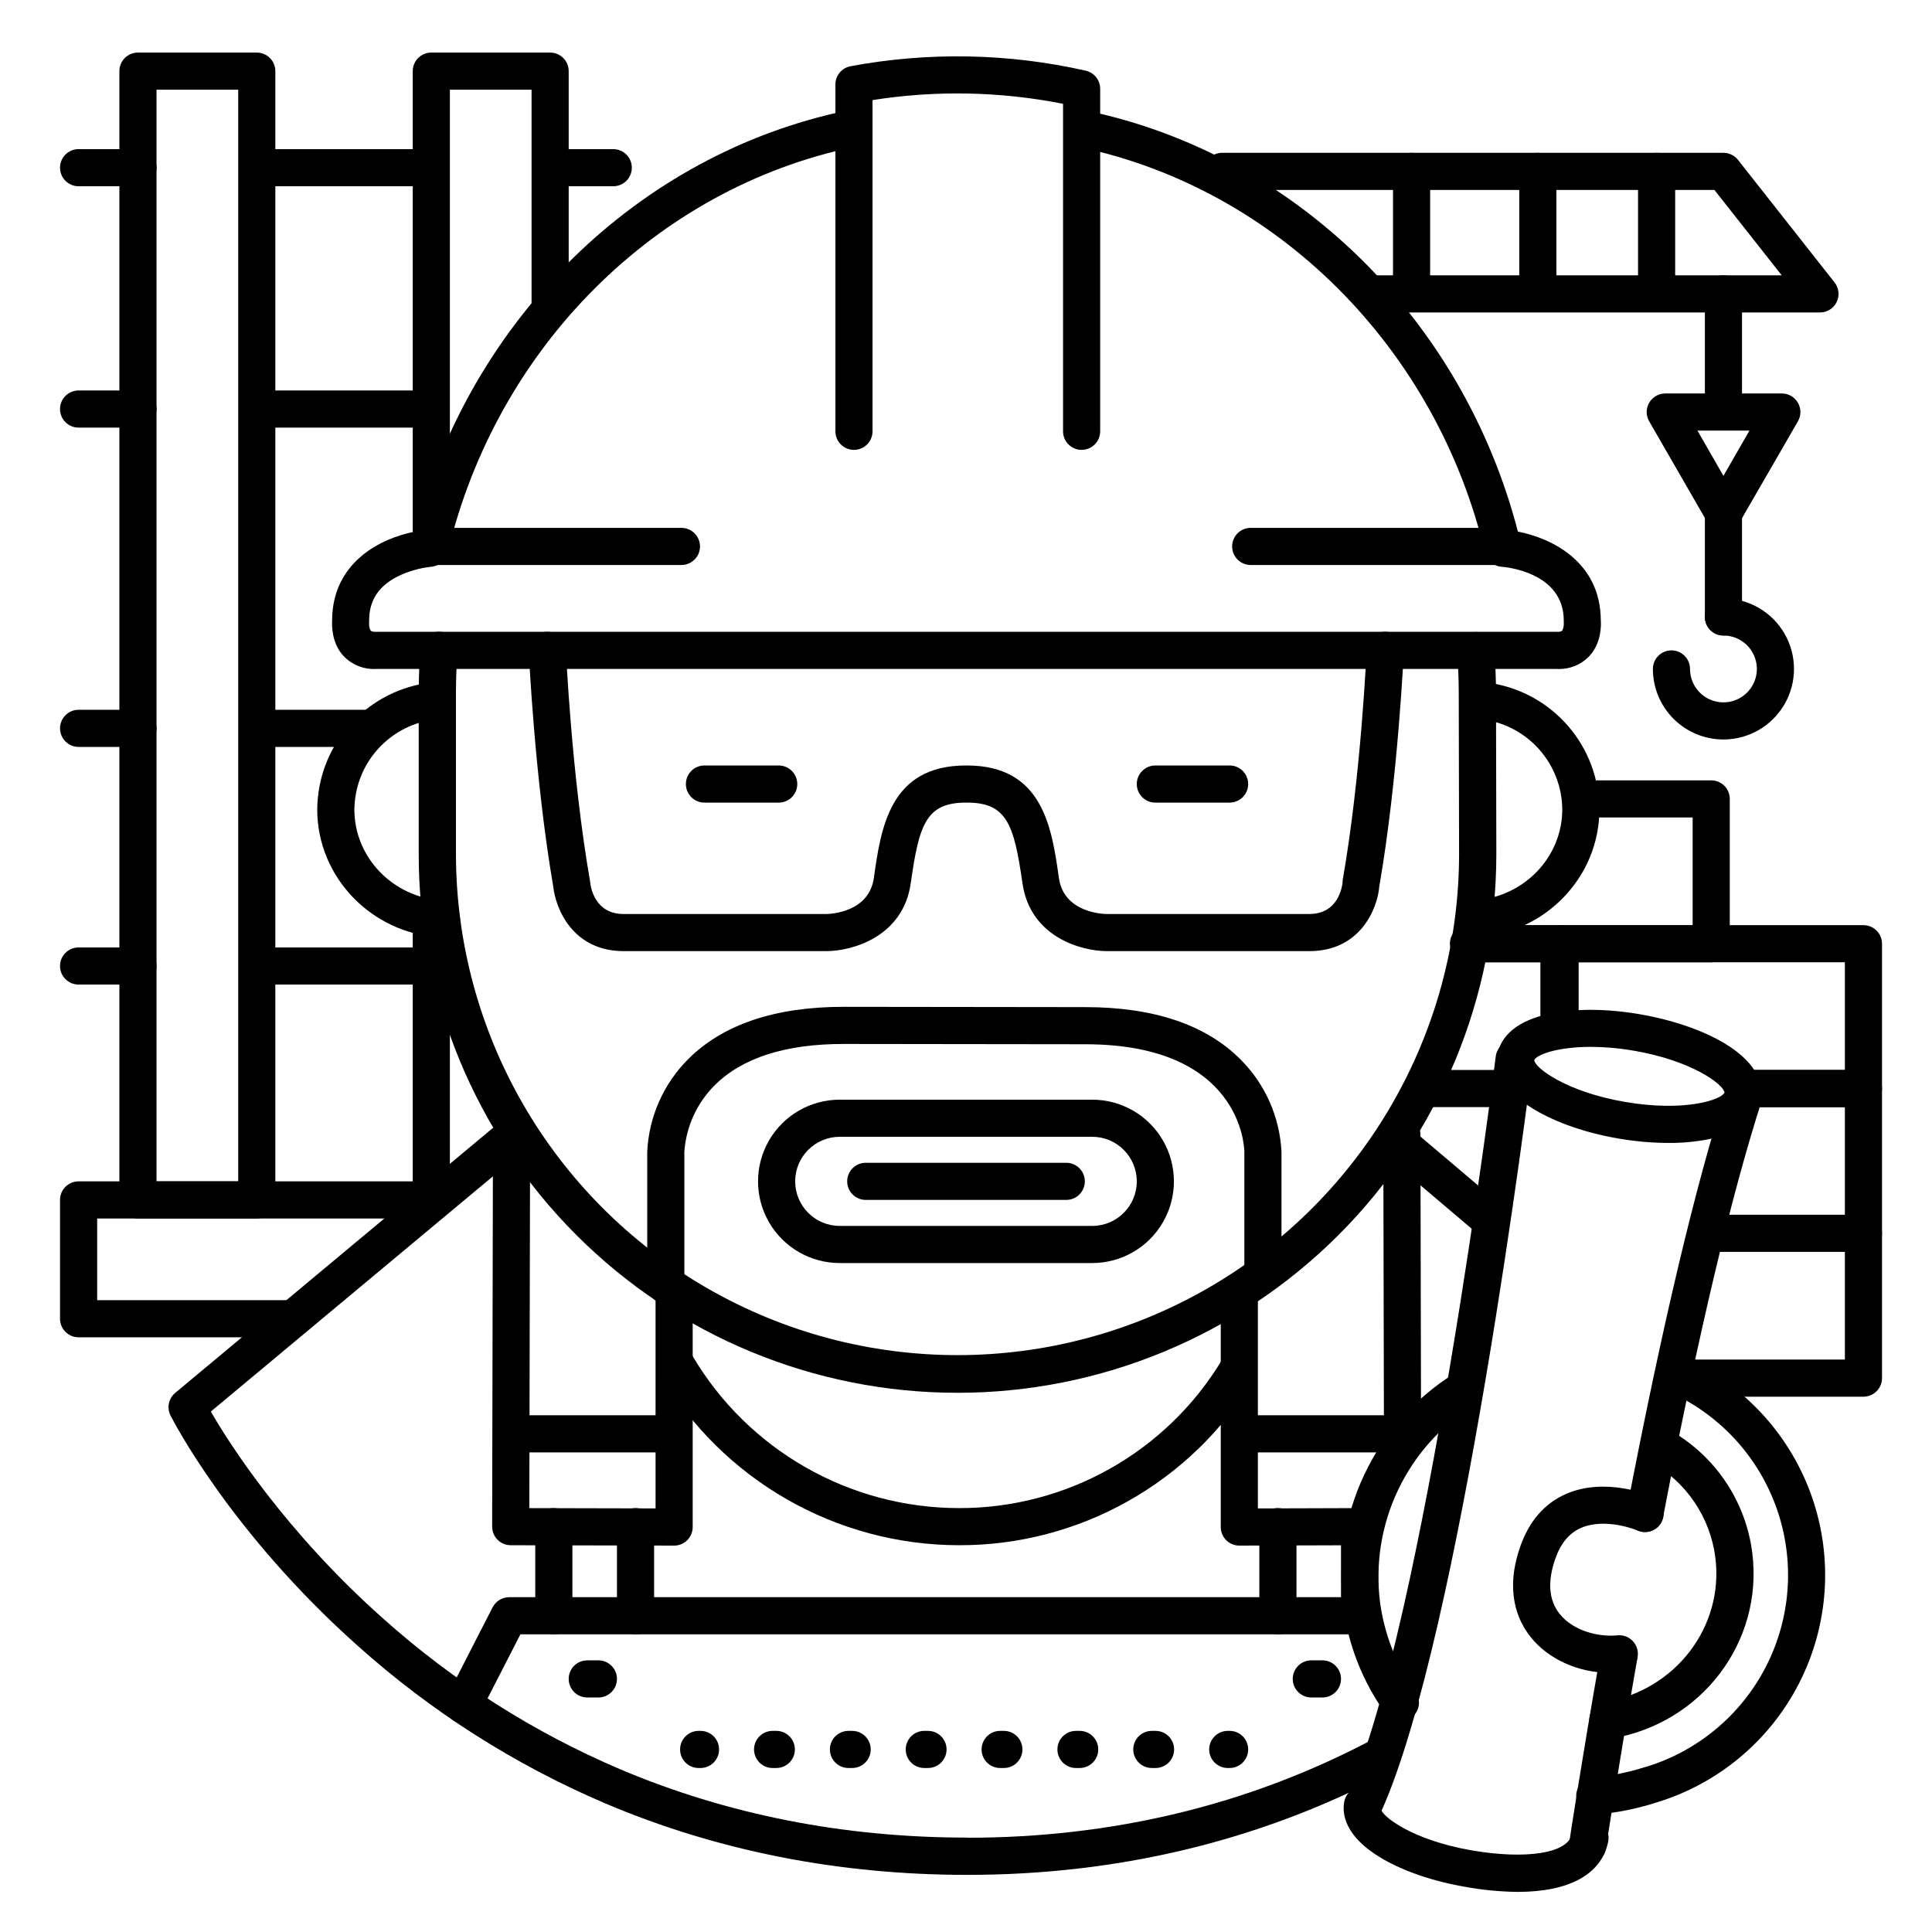 <?xml version="1.0" encoding="UTF-8"?>
<!-- Uploaded to: ICON Repo, www.iconrepo.com, Generator: ICON Repo Mixer Tools -->
<svg fill="#000000" width="800px" height="800px" version="1.1" viewBox="144 144 512 512" xmlns="http://www.w3.org/2000/svg">
 <g>
  <path d="m400.31 640.86c-34.074 0-66.379-6.387-96.008-18.98-23.984-10.25-46.125-24.355-65.543-41.762-33.684-30.023-48.914-59.699-49.543-60.949h-0.004c-1.051-2.039-0.559-4.531 1.191-6.012l87.574-73.035c2.09-1.742 5.191-1.461 6.934 0.625 1.742 2.086 1.461 5.191-0.625 6.934l-84.418 70.395c4.922 8.531 19.789 31.863 45.738 54.918 18.609 16.633 39.816 30.109 62.777 39.891 28.34 12.004 59.277 18.098 91.926 18.098 2.719 0 4.922 2.203 4.922 4.918 0 2.719-2.203 4.922-4.922 4.922z"/>
  <path d="m538.32 471.74c-1.164 0-2.289-0.41-3.18-1.16l-24.273-20.574v-0.004c-2.074-1.758-2.328-4.863-0.57-6.938 1.758-2.07 4.863-2.328 6.938-0.57l24.273 20.574v0.004c1.57 1.336 2.144 3.512 1.434 5.445-0.715 1.938-2.559 3.223-4.621 3.223z"/>
  <path d="m400.31 640.86c-2.715 0-4.918-2.203-4.918-4.922 0-2.715 2.203-4.918 4.918-4.918 38.375 0 74.254-8.621 106.58-25.586 1.156-0.641 2.527-0.793 3.797-0.414 1.27 0.379 2.332 1.254 2.949 2.426 0.617 1.176 0.734 2.547 0.324 3.805-0.406 1.262-1.309 2.305-2.496 2.894-33.73 17.711-71.121 26.715-111.15 26.715z"/>
  <path d="m397.64 513.1c-37.879 0-74.203-15.062-100.96-41.867-26.766-26.805-41.773-63.152-41.715-101.03v-42.559c0-3.887 0.156-7.824 0.461-11.68 0.219-2.719 2.598-4.742 5.316-4.527 2.715 0.219 4.742 2.598 4.523 5.312-0.285 3.602-0.434 7.262-0.434 10.895v42.559c0 47.488 25.336 91.367 66.461 115.11 41.125 23.746 91.793 23.746 132.92 0 41.125-23.742 66.461-67.621 66.461-115.11l-0.09-42.547c0-3.633-0.148-7.281-0.441-10.824-0.219-2.719 1.805-5.102 4.523-5.32 2.715-0.219 5.098 1.805 5.316 4.523 0.316 3.848 0.473 7.766 0.473 11.641l0.09 42.547c0.023 37.906-15.023 74.266-41.828 101.07-26.805 26.801-63.164 41.844-101.07 41.812z"/>
  <path d="m556.71 321.28h-313.17c-3.269 0.145-6.434-1.168-8.641-3.582-3.07-3.445-2.953-8.051-2.883-9.438 0.129-15.281 12.879-21.648 21.973-23.379 14.68-56.375 59.16-99.965 114.14-111.52 1.301-0.32 2.672-0.098 3.805 0.621 1.133 0.715 1.922 1.859 2.191 3.172 0.266 1.312-0.012 2.676-0.77 3.777-0.762 1.102-1.938 1.848-3.258 2.062-52.359 10.992-94.531 53.137-107.44 107.44l-0.004 0.004c-0.496 2.09-2.293 3.613-4.438 3.766-3.078 0.34-6.074 1.211-8.855 2.57-5.066 2.566-7.539 6.394-7.539 11.711v-0.004c0.012 0.195 0.012 0.391 0 0.582-0.066 0.73 0.086 1.465 0.434 2.106 0.391 0.223 0.836 0.316 1.281 0.266h313.17c0.445 0.051 0.895-0.047 1.277-0.273 0.336-0.648 0.488-1.371 0.434-2.098-0.016-0.191-0.016-0.387 0-0.582 0-12.98-15.742-14.23-16.434-14.277-2.144-0.148-3.945-1.672-4.445-3.766-12.898-54.277-55.105-96.434-107.44-107.44l-0.004-0.004c-2.66-0.559-4.363-3.168-3.801-5.828 0.559-2.66 3.168-4.363 5.828-3.805 55.004 11.551 99.492 55.105 114.14 111.52 9.094 1.762 21.836 8.098 21.965 23.379 0.109 1.387 0.188 5.992-2.875 9.438-2.211 2.418-5.379 3.731-8.648 3.582z"/>
  <path d="m430.64 263.22c-2.719 0-4.922-2.203-4.922-4.922v-86.789c-16.641-3.297-33.73-3.629-50.488-0.984v87.773c0 2.719-2.203 4.922-4.918 4.922-2.719 0-4.922-2.203-4.922-4.922v-91.914c0-2.363 1.684-4.391 4.004-4.832 20.645-3.856 41.855-3.453 62.34 1.18 2.234 0.512 3.824 2.5 3.824 4.793v90.773c0 1.305-0.516 2.559-1.438 3.481-0.926 0.922-2.176 1.441-3.481 1.441z"/>
  <path d="m260.86 392.42h-0.316c-18.195-1.141-32.473-16.031-32.473-33.898h0.004c0.051-8.09 2.973-15.895 8.25-22.023 5.277-6.129 12.562-10.184 20.551-11.434 2.644-0.379 5.106 1.426 5.547 4.059 0.441 2.637-1.301 5.141-3.922 5.644-5.695 0.871-10.895 3.746-14.668 8.102-3.769 4.356-5.867 9.91-5.918 15.672 0 12.684 10.203 23.262 23.211 24.078 2.719 0.082 4.856 2.352 4.773 5.066-0.082 2.719-2.352 4.856-5.066 4.773z"/>
  <path d="m535.11 392.42c-2.719 0.086-4.988-2.051-5.074-4.769-0.082-2.715 2.051-4.988 4.769-5.07 13.02-0.816 23.211-11.395 23.211-24.078-0.047-5.762-2.144-11.316-5.914-15.672s-8.969-7.231-14.66-8.102c-1.312-0.188-2.496-0.898-3.277-1.965-0.781-1.07-1.102-2.41-0.883-3.719s0.957-2.473 2.047-3.227c1.086-0.758 2.434-1.043 3.734-0.793 7.992 1.25 15.273 5.305 20.547 11.434 5.277 6.129 8.199 13.938 8.246 22.023 0 17.871-14.25 32.758-32.473 33.898z"/>
  <path d="m324.59 293.73h-66.914c-2.719 0-4.918-2.203-4.918-4.922 0-2.715 2.199-4.918 4.918-4.918h66.914c2.715 0 4.918 2.203 4.918 4.918 0 2.719-2.203 4.922-4.918 4.922z"/>
  <path d="m542.36 293.73h-66.914c-2.715 0-4.918-2.203-4.918-4.922 0-2.715 2.203-4.918 4.918-4.918h66.914c2.715 0 4.918 2.203 4.918 4.918 0 2.719-2.203 4.922-4.918 4.922z"/>
  <path d="m490.99 396.06h-53.598c-6.887 0-20.41-3.758-22.426-18.008-2.242-15.449-4.074-21.352-14.68-21.352h-0.285c-10.617 0-12.449 5.856-14.641 21.352-2.016 14.25-15.547 18.008-22.426 18.008h-53.641c-13.43 0-18.047-11.121-18.695-17.211-4.922-28.625-6.453-61.941-6.465-62.277-0.059-1.305 0.406-2.578 1.289-3.543 0.879-0.961 2.109-1.535 3.414-1.594 2.719-0.117 5.016 1.988 5.137 4.703 0 0.336 1.484 33.191 6.367 61.215l0.059 0.434c0.137 1.379 1.238 8.434 8.855 8.434h53.637c1.141 0 11.395-0.395 12.684-9.543 1.879-13.285 4.223-29.816 24.383-29.816h0.285c20.152 0 22.496 16.531 24.375 29.816 1.34 9.438 12.223 9.543 12.684 9.543h53.648c7.617 0 8.727-7.055 8.855-8.473v-0.395c4.922-28.023 6.356-60.879 6.367-61.215 0.121-2.715 2.418-4.82 5.137-4.703 2.719 0.121 4.824 2.422 4.703 5.137 0 0.336-1.516 33.652-6.477 62.277-0.508 6.09-5.113 17.211-18.547 17.211z"/>
  <path d="m320.44 489.46c-2.715 0-4.918-2.203-4.918-4.922v-35.344c0.445-9.223 4.305-17.945 10.824-24.484 9.207-9.219 23.055-13.891 41.18-13.891l64.117 0.078c18.125 0 31.969 4.676 41.141 13.895 6.527 6.535 10.387 15.27 10.824 24.5v32.375c0 2.715-2.203 4.918-4.922 4.918-2.715 0-4.918-2.203-4.918-4.918v-32.395c0-1.16-0.719-28.535-42.164-28.535l-64.078-0.078c-15.398 0-26.902 3.699-34.164 10.992v-0.004c-4.688 4.699-7.527 10.93-8 17.547v35.363c-0.012 2.711-2.211 4.902-4.922 4.902z"/>
  <path d="m433.45 478.72h-66.91c-7.734 0-14.883-4.125-18.75-10.824-3.867-6.699-3.867-14.949 0-21.648 3.867-6.699 11.016-10.824 18.75-10.824h66.914-0.004c7.734 0 14.883 4.125 18.75 10.824 3.867 6.699 3.867 14.949 0 21.648s-11.016 10.824-18.75 10.824zm-66.914-33.457h0.004c-6.523 0-11.809 5.289-11.809 11.809 0 6.523 5.285 11.809 11.809 11.809h66.914-0.004c6.523 0 11.809-5.285 11.809-11.809 0-6.519-5.285-11.809-11.809-11.809z"/>
  <path d="m426.57 461.99h-53.137c-2.715 0-4.918-2.203-4.918-4.922s2.203-4.918 4.918-4.918h53.137c2.719 0 4.922 2.199 4.922 4.918s-2.203 4.922-4.922 4.922z"/>
  <path d="m398.03 553.5c-32.484-0.074-62.516-17.281-79.008-45.266-1.125-2.32-0.273-5.117 1.961-6.41 2.231-1.293 5.082-0.641 6.531 1.492 14.734 24.953 41.535 40.289 70.516 40.344 28.547 0.105 55.051-14.797 69.793-39.242 0.668-1.141 1.766-1.961 3.043-2.285 1.281-0.32 2.637-0.117 3.762 0.57 1.129 0.684 1.93 1.797 2.231 3.078 0.301 1.285 0.074 2.637-0.629 3.754-16.52 27.387-46.215 44.082-78.199 43.965z"/>
  <path d="m322.64 553.6-43.297-0.098h0.004c-2.719 0-4.922-2.203-4.922-4.922l0.215-103.86v0.004c0-2.719 2.203-4.922 4.922-4.922 1.305 0 2.555 0.52 3.481 1.441 0.922 0.922 1.441 2.176 1.441 3.481l-0.207 98.941 33.457 0.078-0.004-57.152c0-2.715 2.203-4.918 4.922-4.918s4.918 2.203 4.918 4.918v62.09c0 1.305-0.516 2.559-1.438 3.481-0.926 0.922-2.176 1.441-3.481 1.441z"/>
  <path d="m266.82 600.73c-0.781 0.004-1.551-0.18-2.246-0.539-2.414-1.242-3.363-4.207-2.125-6.625l12.102-23.617 0.004 0.004c0.848-1.652 2.551-2.688 4.406-2.68h224.52c2.719 0 4.922 2.203 4.922 4.922s-2.203 4.918-4.922 4.918h-221.57l-10.734 20.941c-0.84 1.637-2.519 2.668-4.359 2.676z"/>
  <path d="m290.77 577.12c-2.715 0-4.918-2.199-4.918-4.918v-23.617c0-2.715 2.203-4.918 4.918-4.918 2.719 0 4.922 2.203 4.922 4.918v23.617c0 1.305-0.52 2.555-1.441 3.481-0.922 0.922-2.176 1.438-3.481 1.438z"/>
  <path d="m312.42 577.12c-2.719 0-4.918-2.199-4.918-4.918v-23.617c0-2.715 2.199-4.918 4.918-4.918s4.922 2.203 4.922 4.918v23.617c0 1.305-0.52 2.555-1.441 3.481-0.922 0.922-2.176 1.438-3.481 1.438z"/>
  <path d="m472.43 553.6c-2.715 0-4.918-2.203-4.918-4.922v-62.09c0-2.715 2.203-4.918 4.918-4.918 2.719 0 4.922 2.203 4.922 4.918v57.16l26.953-0.086c2.715 0 4.918 2.203 4.918 4.918 0 2.719-2.203 4.922-4.918 4.922l-31.871 0.098z"/>
  <path d="m515.68 528.9c-2.719 0-4.922-2.203-4.922-4.918l-0.168-79.262c0-2.719 2.203-4.922 4.922-4.922 1.305 0 2.555 0.52 3.477 1.441 0.926 0.922 1.441 2.176 1.441 3.481l0.168 79.262c0 1.305-0.52 2.555-1.441 3.477-0.922 0.922-2.172 1.441-3.477 1.441z"/>
  <path d="m504.3 577.12c-2.719 0-4.922-2.199-4.922-4.918v-23.617c0-2.715 2.203-4.918 4.922-4.918 2.715 0 4.918 2.203 4.918 4.918v23.617c0 1.305-0.52 2.555-1.441 3.481-0.922 0.922-2.172 1.438-3.477 1.438z"/>
  <path d="m482.66 577.12c-2.719 0-4.922-2.199-4.922-4.918v-23.617c0-2.715 2.203-4.918 4.922-4.918 2.715 0 4.918 2.203 4.918 4.918v23.617c0 1.305-0.52 2.555-1.441 3.481-0.922 0.922-2.172 1.438-3.477 1.438z"/>
  <path d="m302.58 593.85h-2.953c-2.715 0-4.918-2.203-4.918-4.922 0-2.715 2.203-4.918 4.918-4.918h2.953c2.719 0 4.922 2.203 4.922 4.918 0 2.719-2.203 4.922-4.922 4.922z"/>
  <path d="m494.46 593.85h-2.953 0.004c-2.719 0-4.922-2.203-4.922-4.922 0-2.715 2.203-4.918 4.922-4.918h2.953-0.004c2.719 0 4.922 2.203 4.922 4.918 0 2.719-2.203 4.922-4.922 4.922z"/>
  <path d="m566.79 624.84c-2.715 0.086-4.988-2.047-5.074-4.762-0.09-2.719 2.043-4.992 4.762-5.078 4.535-0.387 9.016-1.285 13.352-2.676h0.098c13.875-4.148 25.457-13.773 32.066-26.656 6.613-12.887 7.676-27.91 2.953-41.598-4.727-13.688-14.832-24.852-27.98-30.914-1.23-0.523-2.191-1.523-2.668-2.773-0.473-1.246-0.422-2.633 0.145-3.84 0.562-1.207 1.598-2.137 2.859-2.566 1.262-0.434 2.644-0.336 3.836 0.273 15.555 7.191 27.504 20.414 33.098 36.613 5.59 16.195 4.34 33.977-3.465 49.23-7.805 15.258-21.492 26.672-37.898 31.617-5.113 1.645-10.395 2.699-15.746 3.148z"/>
  <path d="m515.12 600.11c-1.582-0.004-3.07-0.77-3.992-2.059-6.008-8.395-9.848-18.148-11.18-28.387-1.473-11.941 0.48-24.055 5.629-34.93 5.148-10.875 13.281-20.062 23.449-26.492 1.102-0.73 2.449-0.984 3.742-0.711 1.293 0.277 2.418 1.059 3.129 2.176 0.707 1.117 0.938 2.469 0.637 3.754-0.301 1.289-1.105 2.398-2.234 3.086-8.594 5.426-15.469 13.184-19.824 22.367-4.356 9.18-6.012 19.414-4.777 29.5 1.121 8.625 4.352 16.844 9.41 23.922 0.766 1.062 1.078 2.387 0.867 3.68-0.215 1.293-0.934 2.449-2 3.207-0.836 0.59-1.832 0.898-2.856 0.887z"/>
  <path d="m570.08 604.84c-2.551-0.012-4.672-1.977-4.879-4.519-0.207-2.547 1.566-4.828 4.082-5.254 18.695-3.121 31.617-19.938 29.305-38.289v0.004c-1.344-10.637-7.656-20-17.004-25.242-2.359-1.359-3.168-4.371-1.809-6.731 1.355-2.359 4.371-3.168 6.731-1.809 12.035 6.769 20.152 18.848 21.871 32.551 2.953 23.617-13.473 45.266-37.449 49.199-0.277 0.055-0.562 0.086-0.848 0.09z"/>
  <path d="m586.17 446.89c-4.422-0.016-8.836-0.402-13.195-1.16-8.648-1.457-16.523-4.211-22.367-7.695-9.664-5.785-10.234-11.809-9.711-14.762 0.523-2.953 3.051-8.473 14.102-10.695 6.633-1.348 15.035-1.27 23.617 0.215 8.582 1.484 16.562 4.211 22.367 7.684 9.672 5.785 10.234 11.809 9.711 14.762-0.523 3.039-3.051 8.473-14.09 10.707l-0.004 0.004c-3.438 0.652-6.93 0.969-10.43 0.941zm-20.594-25.457c-8.934 0-14.387 2.086-14.988 3.512 0.137 2.035 8.473 8.402 24.059 11.078 15.586 2.676 25.426-0.492 26.371-2.461-0.234-2.164-8.57-8.461-24.039-11.121v0.008c-3.766-0.66-7.582-1-11.402-1.012z"/>
  <path d="m546.18 645.37c-4.66-0.055-9.305-0.5-13.887-1.34-8.609-1.477-16.551-4.211-22.367-7.695-9.664-5.785-10.234-11.75-9.711-14.762v0.004c0.461-2.68 3.004-4.481 5.684-4.019 2.68 0.457 4.477 3 4.019 5.68 0.129 2.086 8.473 8.441 24.051 11.121 14.523 2.5 25.438 0.766 26.566-4.191 0.25-1.305 1.02-2.453 2.129-3.184s2.469-0.98 3.766-0.691c1.297 0.285 2.422 1.086 3.121 2.215 0.699 1.133 0.91 2.496 0.586 3.785-1.879 8.559-10.43 13.078-23.957 13.078z"/>
  <path d="m579.96 550.01c-0.312 0-0.625-0.027-0.934-0.086-1.289-0.238-2.43-0.98-3.168-2.066-0.738-1.082-1.016-2.414-0.766-3.699 9.348-48.641 18.281-86.289 26.566-111.91 0.375-1.277 1.25-2.344 2.422-2.965 1.176-0.621 2.551-0.738 3.812-0.328 1.266 0.406 2.309 1.312 2.898 2.5 0.586 1.191 0.668 2.57 0.227 3.82-8.168 25.238-17.004 62.492-26.273 110.74v0.004c-0.441 2.301-2.441 3.969-4.785 3.992z"/>
  <path d="m564.73 638.02c-0.246 0-0.492-0.02-0.738-0.059-1.289-0.195-2.449-0.895-3.227-1.945-0.773-1.051-1.102-2.363-0.906-3.656 0-0.207 3.219-21.293 8.336-50.422v0.004c0.469-2.676 3.019-4.465 5.695-3.996s4.465 3.019 3.996 5.699c-5.098 29-8.266 49.977-8.297 50.184-0.359 2.406-2.426 4.188-4.859 4.191z"/>
  <path d="m505.53 626.99c-0.695 0-1.383-0.148-2.016-0.434-1.191-0.535-2.117-1.523-2.582-2.746-0.461-1.223-0.418-2.578 0.121-3.766 20.488-45.312 39.125-194.42 39.312-195.91v-0.004c0.125-1.32 0.781-2.539 1.816-3.371 1.039-0.832 2.367-1.207 3.688-1.043 1.316 0.164 2.516 0.852 3.316 1.914 0.801 1.059 1.141 2.398 0.941 3.711-0.766 6.18-19.012 152.09-40.109 198.77-0.801 1.758-2.555 2.887-4.488 2.883z"/>
  <path d="m570.68 587.32c-8.336 0-16.383-3.582-21.098-9.555-3.504-4.43-6.809-12.172-2.695-23.922 2.363-6.75 6.445-11.445 12.133-13.934 10.48-4.594 22.387 0.434 22.887 0.648 2.5 1.074 3.652 3.969 2.578 6.465s-3.969 3.652-6.465 2.578c-0.176-0.07-8.602-3.531-15.086-0.668-3.109 1.379-5.324 4.055-6.762 8.156-2.117 6.043-1.742 10.953 1.121 14.574 3.66 4.633 10.508 6.219 15.32 5.719l0.004-0.004c2.719-0.27 5.141 1.711 5.414 4.43 0.27 2.719-1.711 5.141-4.43 5.414-0.953 0.047-1.949 0.098-2.922 0.098z"/>
  <path d="m212.05 466.91h-31.488c-2.719 0-4.922-2.203-4.922-4.918v-299.14c0-2.719 2.203-4.922 4.922-4.922h31.488c1.305 0 2.555 0.52 3.477 1.441 0.926 0.922 1.441 2.176 1.441 3.481v299.14c0 1.305-0.516 2.555-1.441 3.477-0.922 0.922-2.172 1.441-3.477 1.441zm-26.57-9.84h21.648v-289.3h-21.648z"/>
  <path d="m220.54 498.4h-55.715c-2.715 0-4.918-2.203-4.918-4.918v-31.488c0-2.719 2.203-4.922 4.918-4.922h91.516c2.715 0 4.918 2.203 4.918 4.922 0 2.715-2.203 4.918-4.918 4.918h-86.594v21.648h50.793c2.719 0 4.922 2.203 4.922 4.922 0 2.715-2.203 4.918-4.922 4.918z"/>
  <path d="m258.3 466.91c-2.715 0-4.918-2.203-4.918-4.918v-72.816c0-2.719 2.203-4.922 4.918-4.922 2.719 0 4.922 2.203 4.922 4.922v72.816c0 1.305-0.52 2.555-1.441 3.477s-2.176 1.441-3.481 1.441z"/>
  <path d="m258.3 292.67c-2.715 0-4.918-2.203-4.918-4.918v-124.9c0-2.719 2.203-4.922 4.918-4.922h31.488c1.305 0 2.559 0.52 3.481 1.441s1.441 2.176 1.441 3.481v61.625c0 2.719-2.203 4.922-4.922 4.922-2.715 0-4.918-2.203-4.918-4.922v-56.707h-21.648v119.98c0 1.305-0.52 2.555-1.441 3.477-0.922 0.926-2.176 1.441-3.481 1.441z"/>
  <path d="m637.83 514.14h-48.906c-2.715 0-4.918-2.203-4.918-4.922s2.203-4.918 4.918-4.918h43.984v-28.539h-36.109c-2.719 0-4.922-2.203-4.922-4.918 0-2.719 2.203-4.922 4.922-4.922h41.031c1.305 0 2.555 0.52 3.481 1.441 0.922 0.922 1.441 2.176 1.441 3.481v38.375c0 1.305-0.52 2.555-1.441 3.481-0.926 0.922-2.176 1.441-3.481 1.441z"/>
  <path d="m557.14 420.91c-2.719 0-4.922-2.203-4.922-4.922v-16.973h-19.059c-2.719 0-4.922-2.203-4.922-4.922 0-2.715 2.203-4.918 4.922-4.918h23.98c1.305 0 2.555 0.516 3.477 1.441 0.926 0.922 1.441 2.172 1.441 3.477v21.895c0 1.305-0.516 2.555-1.441 3.481-0.922 0.922-2.172 1.441-3.477 1.441z"/>
  <path d="m543.17 437.39h-21.648c-2.719 0-4.922-2.203-4.922-4.922 0-2.715 2.203-4.918 4.922-4.918h21.648c2.715 0 4.918 2.203 4.918 4.918 0 2.719-2.203 4.922-4.918 4.922z"/>
  <path d="m637.83 437.39h-31.488c-2.719 0-4.918-2.203-4.918-4.922 0-2.715 2.199-4.918 4.918-4.918h26.566v-28.535h-70.551v16.973c0 2.719-2.203 4.922-4.922 4.922-2.715 0-4.918-2.203-4.918-4.922v-21.895c0-2.715 2.203-4.918 4.918-4.918h80.395c1.305 0 2.555 0.516 3.481 1.441 0.922 0.922 1.441 2.172 1.441 3.477v38.375c0 1.309-0.52 2.559-1.441 3.481-0.926 0.922-2.176 1.441-3.481 1.441z"/>
  <path d="m637.83 475.77c-2.719 0-4.922-2.203-4.922-4.918v-33.457h-24.961c-2.719 0-4.922-2.203-4.922-4.922 0-2.715 2.203-4.918 4.922-4.918h29.883c1.305 0 2.555 0.52 3.481 1.441 0.922 0.922 1.441 2.172 1.441 3.477v38.379c0 1.305-0.52 2.555-1.441 3.477-0.926 0.926-2.176 1.441-3.481 1.441z"/>
  <path d="m597.49 399.02h-62.375c-2.719 0-4.922-2.203-4.922-4.922 0-2.715 2.203-4.918 4.922-4.918h57.453v-28.539h-28.73c-2.719 0-4.922-2.199-4.922-4.918s2.203-4.922 4.922-4.922h33.652c1.305 0 2.555 0.52 3.481 1.441 0.922 0.922 1.438 2.176 1.438 3.481v38.375c0 1.305-0.516 2.559-1.438 3.481-0.926 0.922-2.176 1.441-3.481 1.441z"/>
  <path d="m350.37 356.7h-19.684c-2.715 0-4.918-2.203-4.918-4.922 0-2.715 2.203-4.918 4.918-4.918h19.684c2.715 0 4.918 2.203 4.918 4.918 0 2.719-2.203 4.922-4.918 4.922z"/>
  <path d="m469.86 356.7h-19.68c-2.719 0-4.922-2.203-4.922-4.922 0-2.715 2.203-4.918 4.922-4.918h19.68c2.715 0 4.918 2.203 4.918 4.918 0 2.719-2.203 4.922-4.918 4.922z"/>
  <path d="m514.14 528.9h-39.363c-2.715 0-4.918-2.203-4.918-4.918 0-2.719 2.203-4.922 4.918-4.922h39.363c2.715 0 4.918 2.203 4.918 4.922 0 2.715-2.203 4.918-4.918 4.918z"/>
  <path d="m322.26 528.9h-41.328c-2.715 0-4.918-2.203-4.918-4.918 0-2.719 2.203-4.922 4.918-4.922h41.328c2.719 0 4.922 2.203 4.922 4.922 0 2.715-2.203 4.918-4.922 4.918z"/>
  <path d="m329.64 612.54h-0.492c-2.715 0-4.918-2.203-4.918-4.918 0-2.719 2.203-4.922 4.918-4.922h0.492c2.719 0 4.922 2.203 4.922 4.922 0 2.715-2.203 4.918-4.922 4.918z"/>
  <path d="m450.23 612.54h-0.984c-2.715 0-4.918-2.203-4.918-4.918 0-2.719 2.203-4.922 4.918-4.922h0.984c2.719 0 4.922 2.203 4.922 4.922 0 2.715-2.203 4.918-4.922 4.918zm-20.102 0h-0.984c-2.719 0-4.918-2.203-4.918-4.918 0-2.719 2.199-4.922 4.918-4.922h0.984c2.719 0 4.918 2.203 4.918 4.922 0 2.715-2.199 4.918-4.918 4.918zm-20.094 0h-0.984c-2.715 0-4.918-2.203-4.918-4.918 0-2.719 2.203-4.922 4.918-4.922h0.984c2.719 0 4.922 2.203 4.922 4.922 0 2.715-2.203 4.918-4.922 4.918zm-20.102 0h-0.984c-2.719 0-4.922-2.203-4.922-4.918 0-2.719 2.203-4.922 4.922-4.922h0.984c2.715 0 4.918 2.203 4.918 4.922 0 2.715-2.203 4.918-4.918 4.918zm-20.094 0h-0.984c-2.719 0-4.922-2.203-4.922-4.918 0-2.719 2.203-4.922 4.922-4.922h0.984c2.715 0 4.918 2.203 4.918 4.922 0 2.715-2.203 4.918-4.918 4.918zm-20.102 0h-0.988c-2.715 0-4.918-2.203-4.918-4.918 0-2.719 2.203-4.922 4.918-4.922h0.984c2.719 0 4.922 2.203 4.922 4.922 0 2.715-2.203 4.918-4.922 4.918z"/>
  <path d="m469.86 612.54h-0.492c-2.719 0-4.922-2.203-4.922-4.918 0-2.719 2.203-4.922 4.922-4.922h0.492c2.715 0 4.918 2.203 4.918 4.922 0 2.715-2.203 4.918-4.918 4.918z"/>
  <path d="m626.32 226.81h-119.07c-2.715 0-4.918-2.203-4.918-4.918 0-2.719 2.203-4.922 4.918-4.922h108.93l-17.84-22.629h-130.45c-2.719 0-4.918-2.203-4.918-4.922s2.199-4.922 4.918-4.922h132.84c1.512 0.004 2.934 0.695 3.867 1.883l25.586 32.473v-0.004c1.164 1.484 1.379 3.496 0.555 5.191-0.82 1.695-2.539 2.769-4.422 2.769z"/>
  <path d="m583.02 224.85c-2.719 0-4.922-2.203-4.922-4.922v-30.504c0-2.719 2.203-4.922 4.922-4.922s4.918 2.203 4.918 4.922v30.504c0 1.305-0.516 2.555-1.438 3.481-0.926 0.922-2.176 1.441-3.481 1.441z"/>
  <path d="m600.73 257.32c-2.715 0-4.918-2.199-4.918-4.918v-30.504c0-2.719 2.203-4.922 4.918-4.922 2.719 0 4.922 2.203 4.922 4.922v30.504c0 1.305-0.52 2.555-1.441 3.481-0.922 0.922-2.176 1.438-3.481 1.438z"/>
  <path d="m600.73 312.42c-2.715 0-4.918-2.203-4.918-4.918v-30.504c0-2.719 2.203-4.922 4.918-4.922 2.719 0 4.922 2.203 4.922 4.922v30.504c0 1.305-0.52 2.555-1.441 3.477s-2.176 1.441-3.481 1.441z"/>
  <path d="m551.54 224.85c-2.719 0-4.922-2.203-4.922-4.922v-30.504c0-2.719 2.203-4.922 4.922-4.922s4.918 2.203 4.918 4.922v30.504c0 1.305-0.516 2.555-1.438 3.481-0.926 0.922-2.176 1.441-3.481 1.441z"/>
  <path d="m518.08 224.85c-2.715 0-4.918-2.203-4.918-4.922v-30.504c0-2.719 2.203-4.922 4.918-4.922 2.719 0 4.922 2.203 4.922 4.922v30.504c0 1.305-0.52 2.555-1.441 3.481-0.922 0.922-2.176 1.441-3.481 1.441z"/>
  <path d="m600.73 284.87c-1.758 0-3.383-0.938-4.262-2.461l-15.418-26.754c-0.879-1.523-0.879-3.398 0-4.922 0.879-1.52 2.504-2.461 4.262-2.461h30.898c1.758 0 3.379 0.941 4.258 2.461 0.879 1.523 0.879 3.398 0 4.922l-15.449 26.754c-0.883 1.531-2.519 2.469-4.289 2.461zm-6.887-26.754 6.887 11.992 6.887-11.996z"/>
  <path d="m600.73 339.97c-4.957 0-9.715-1.969-13.219-5.473-3.508-3.508-5.477-8.262-5.477-13.223 0-2.715 2.203-4.918 4.922-4.918 2.715 0 4.918 2.203 4.918 4.918 0 3.582 2.156 6.812 5.469 8.184 3.309 1.371 7.117 0.613 9.648-1.922 2.535-2.531 3.293-6.34 1.922-9.648-1.371-3.312-4.602-5.469-8.184-5.469-2.715 0-4.918-2.203-4.918-4.918 0-2.719 2.203-4.922 4.918-4.922 6.68 0 12.852 3.562 16.191 9.348 3.34 5.785 3.34 12.91 0 18.695-3.34 5.785-9.512 9.348-16.191 9.348z"/>
  <path d="m180.57 193.36h-15.746c-2.715 0-4.918-2.203-4.918-4.922s2.203-4.918 4.918-4.918h15.746c2.715 0 4.918 2.199 4.918 4.918s-2.203 4.922-4.918 4.922z"/>
  <path d="m306.52 193.36h-15.746c-2.715 0-4.918-2.203-4.918-4.922s2.203-4.918 4.918-4.918h15.746c2.715 0 4.918 2.199 4.918 4.918s-2.203 4.922-4.918 4.922z"/>
  <path d="m180.57 257.32h-15.746c-2.715 0-4.918-2.199-4.918-4.918s2.203-4.922 4.918-4.922h15.746c2.715 0 4.918 2.203 4.918 4.922s-2.203 4.918-4.918 4.918z"/>
  <path d="m180.57 341.94h-15.746c-2.715 0-4.918-2.203-4.918-4.918 0-2.719 2.203-4.922 4.918-4.922h15.746c2.715 0 4.918 2.203 4.918 4.922 0 2.715-2.203 4.918-4.918 4.918z"/>
  <path d="m180.57 404.92h-15.746c-2.715 0-4.918-2.203-4.918-4.918 0-2.719 2.203-4.922 4.918-4.922h15.746c2.715 0 4.918 2.203 4.918 4.922 0 2.715-2.203 4.918-4.918 4.918z"/>
  <path d="m257.32 193.36h-44.277c-2.719 0-4.922-2.203-4.922-4.922s2.203-4.918 4.922-4.918h44.281-0.004c2.719 0 4.922 2.199 4.922 4.918s-2.203 4.922-4.922 4.922z"/>
  <path d="m257.32 257.32h-44.277c-2.719 0-4.922-2.199-4.922-4.918s2.203-4.922 4.922-4.922h44.281-0.004c2.719 0 4.922 2.203 4.922 4.922s-2.203 4.918-4.922 4.918z"/>
  <path d="m241.57 341.94h-28.535c-2.719 0-4.922-2.203-4.922-4.918 0-2.719 2.203-4.922 4.922-4.922h28.535c2.719 0 4.918 2.203 4.918 4.922 0 2.715-2.199 4.918-4.918 4.918z"/>
  <path d="m258.3 404.92h-45.262c-2.719 0-4.922-2.203-4.922-4.918 0-2.719 2.203-4.922 4.922-4.922h45.266-0.004c2.719 0 4.922 2.203 4.922 4.922 0 2.715-2.203 4.918-4.922 4.918z"/>
 </g>
</svg>